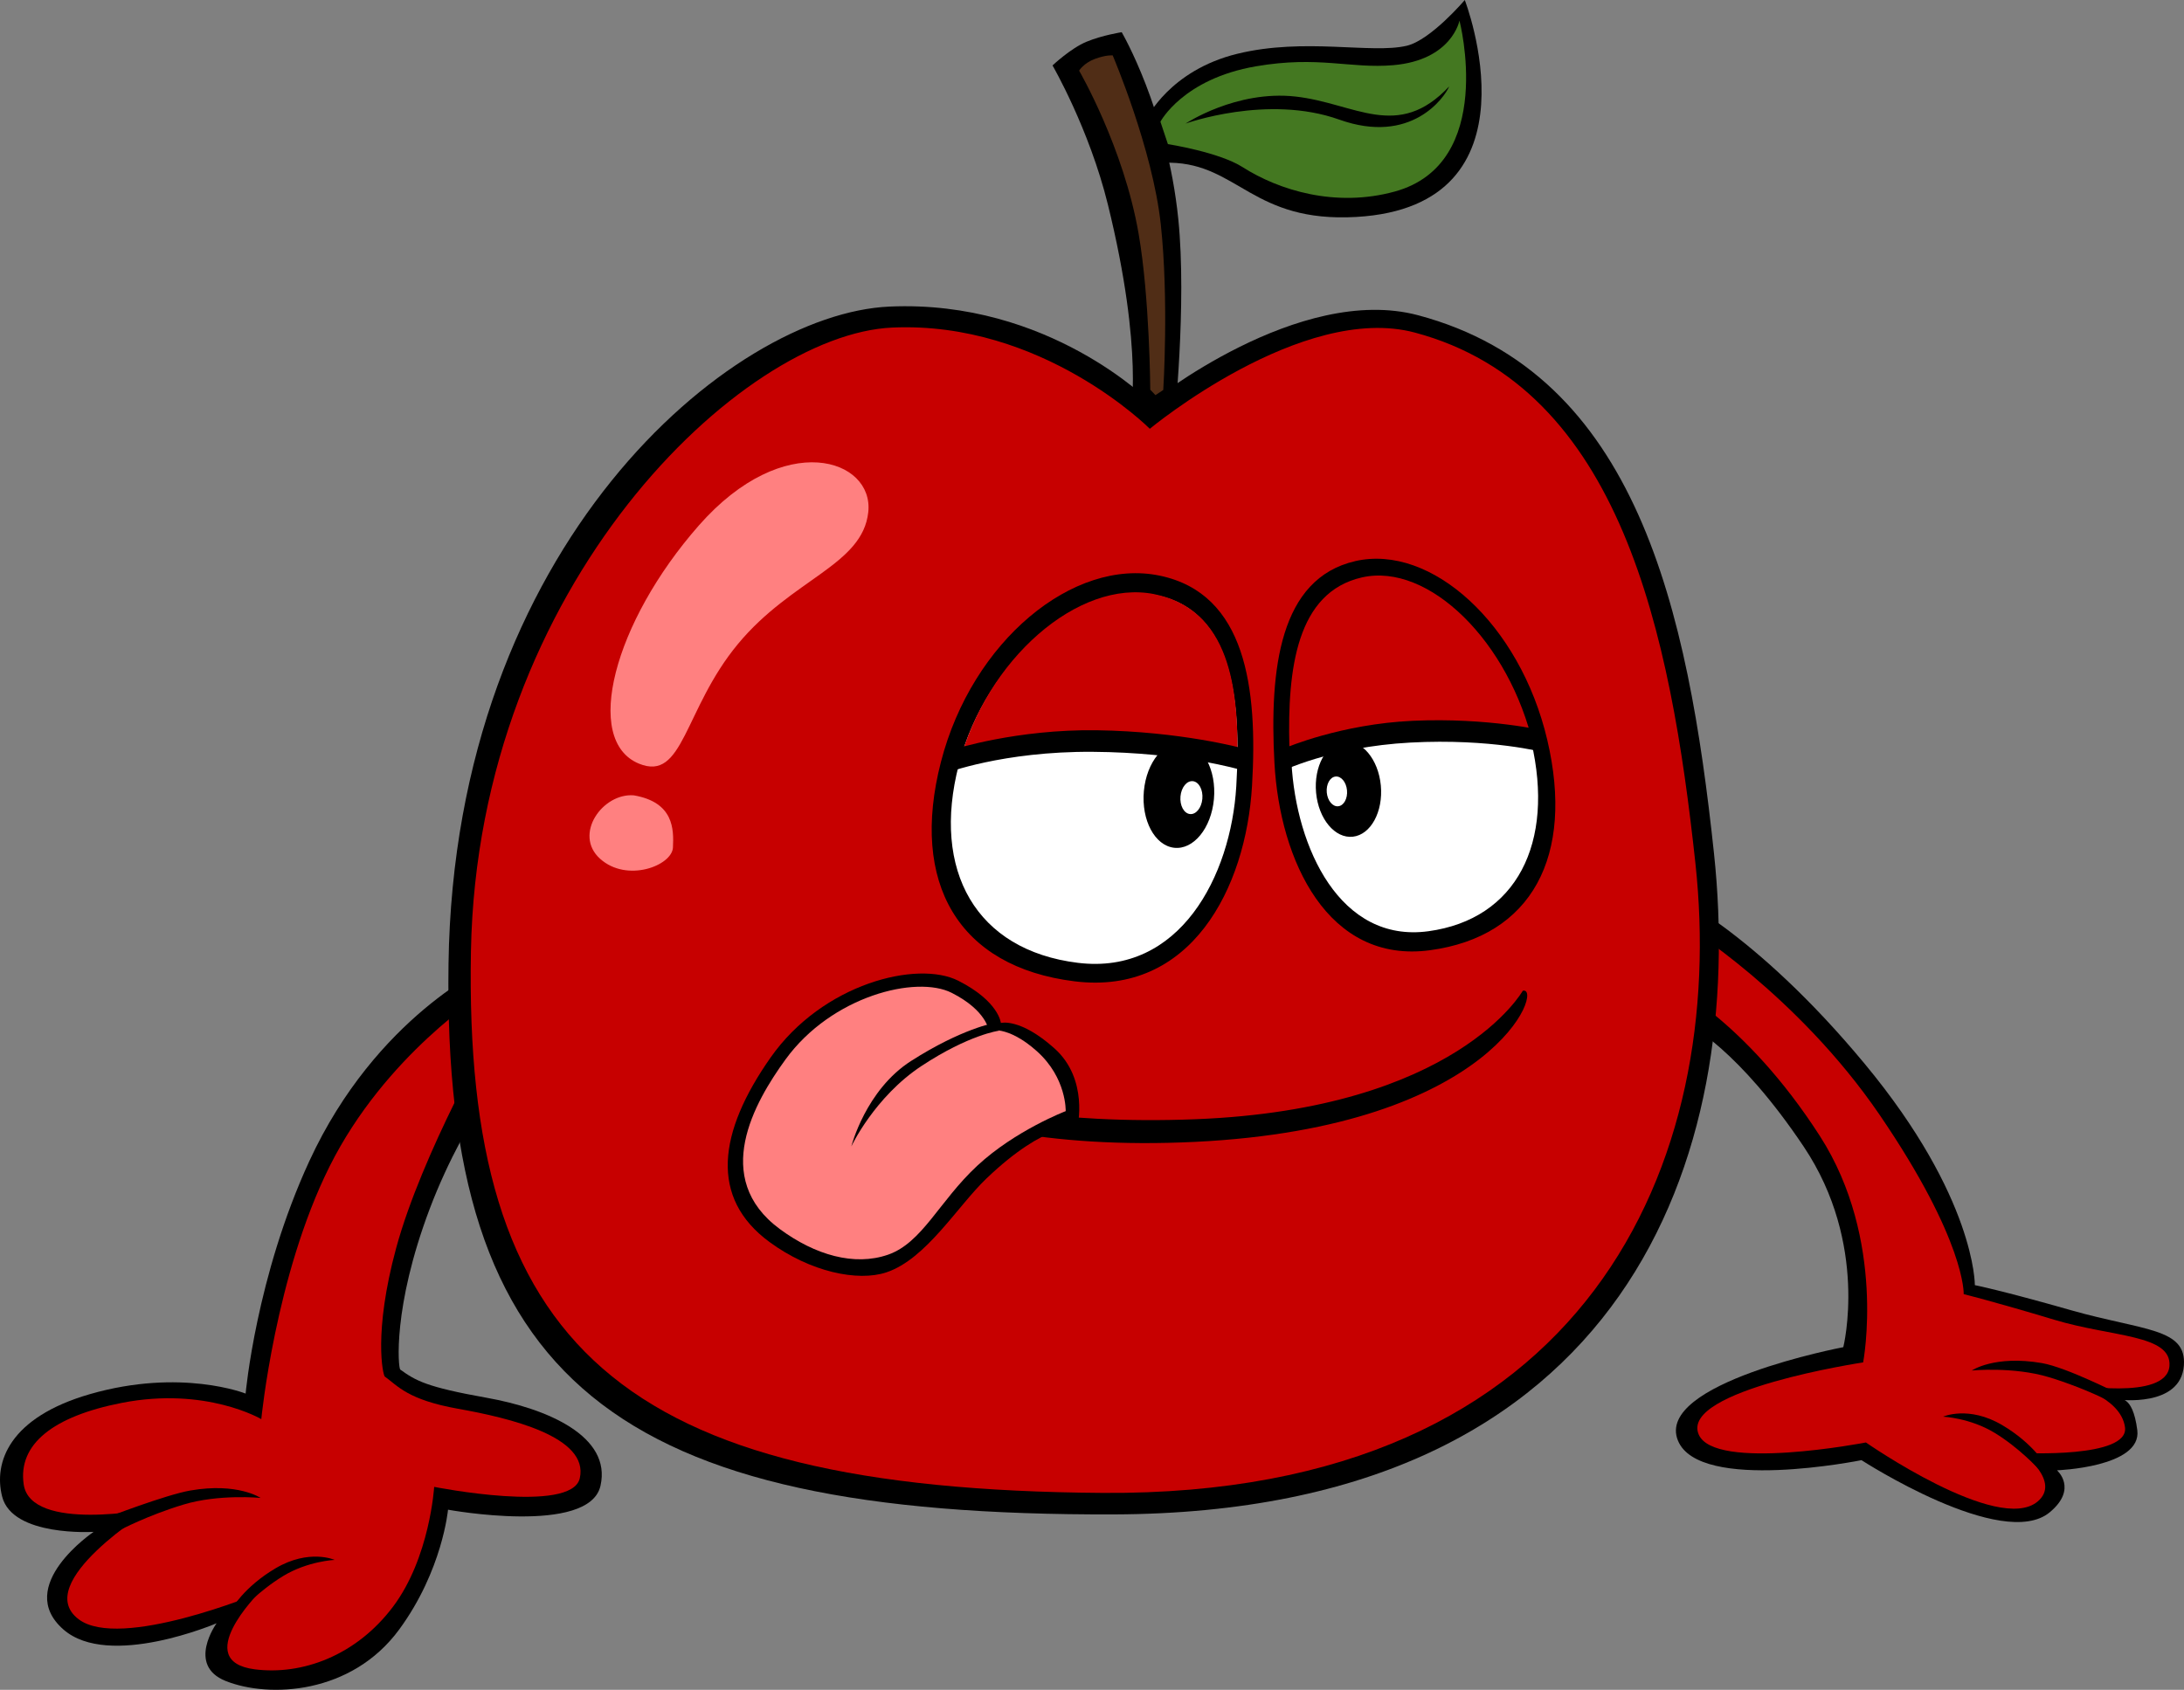 <?xml version="1.0" encoding="UTF-8" standalone="no"?>
<!-- Created with Inkscape (http://www.inkscape.org/) -->

<svg
   width="117.654mm"
   height="91.055mm"
   viewBox="0 0 117.654 91.055"
   version="1.1"
   id="svg1"
   xml:space="preserve"
   xmlns="http://www.w3.org/2000/svg"
   xmlns:svg="http://www.w3.org/2000/svg"><rect x="0" y="0" width="117.654" height="91.055" fill="#808080" stroke="none"/><defs
     id="defs1" /><g
     id="layer1"
     transform="translate(-32.877,-112.38)"><path
       style="display:inline;fill:#000000;fill-opacity:1;stroke:none;stroke-width:9.054;stroke-linecap:round;stroke-linejoin:round;paint-order:stroke fill markers"
       d="m 89.577,115.907 c 0,0 0.976,-0.924 1.832,-1.278 0.856,-0.354 1.895,-0.514 1.895,-0.514 0,0 2.451,4.177 3.049,10.068 0.467,4.607 -0.231,11.116 -0.231,11.116 l -2.358,-0.394 c 0,0 0.757,-3.545 -1.205,-11.508 -1.007,-4.087 -2.981,-7.49 -2.981,-7.49 z"
       id="path3" /><path
       style="display:inline;fill:#000000;fill-opacity:1;stroke:none;stroke-width:9.054;stroke-linecap:round;stroke-linejoin:round;paint-order:stroke fill markers"
       d="m 94.662,118.75 c 0,0 1.233,-2.58 4.863,-3.47 3.63,-0.89 7.224,0.016 9.133,-0.434 1.297,-0.306 3.128,-2.466 3.128,-2.466 0,0 4.3,11.108 -5.845,11.69 -5.571,0.32 -6.37,-2.854 -10.023,-2.923 -5.554,-0.104 -1.256,-2.397 -1.256,-2.397 z"
       id="path4" /><path
       style="display:inline;fill:#000000;fill-opacity:1;stroke:none;stroke-width:9.054;stroke-linecap:round;stroke-linejoin:round;paint-order:stroke fill markers"
       d="m 59.219,164.418 c 0,0 -6.067,2.704 -9.676,10.522 -2.869,6.216 -3.434,12.532 -3.434,12.532 0,0 -3.479,-1.388 -8.395,0.032 -4.32,1.248 -5.199,3.662 -4.72,5.524 0.559,2.17 4.926,1.895 4.926,1.895 0,0 -4.312,2.913 -1.626,5.261 2.455,2.147 8.251,-0.336 8.251,-0.336 0,0 -1.636,2.263 0.49,3.111 2.334,0.932 6.783,0.726 9.351,-2.78 2.332,-3.183 2.626,-6.45 2.626,-6.45 0,0 7.599,1.395 8.213,-1.285 0.614,-2.68 -2.874,-4.165 -6.135,-4.747 -3.261,-0.581 -3.815,-0.921 -4.65,-1.518 -0.113,-0.081 -0.42,-3.358 1.582,-8.654 2.002,-5.295 5.263,-9.138 5.263,-9.138 z"
       id="path5" /><path
       style="display:inline;fill:#c70000;fill-opacity:1;stroke:none;stroke-width:7.597;stroke-linecap:round;stroke-linejoin:round;paint-order:stroke fill markers"
       d="m 58.972,165.872 c 0,0 -5.353,3.368 -8.343,9.365 -2.925,5.866 -3.676,13.612 -3.676,13.612 0,0 -2.984,-1.762 -7.512,-0.877 -3.703,0.724 -5.603,2.227 -5.288,4.392 0.379,2.604 6.86,1.32 6.86,1.32 0,0 -6.486,3.991 -3.9,5.948 2.234,1.69 9.691,-1.398 9.691,-1.398 0,0 -3.635,3.651 -0.211,4.095 2.541,0.33 5.459,-0.723 7.451,-3.366 1.992,-2.644 2.222,-6.464 2.222,-6.464 0,0 7.396,1.47 7.843,-0.459 0.52,-2.248 -3.812,-3.26 -6.548,-3.748 -2.736,-0.488 -3.255,-1.237 -3.955,-1.737 -0.095,-0.068 -0.63,-2.337 0.612,-6.922 1.383,-5.105 5.237,-11.812 5.237,-11.812 z"
       id="path7" /><path
       style="display:inline;fill:#000000;fill-opacity:1;stroke:none;stroke-width:9.054;stroke-linecap:round;stroke-linejoin:round;paint-order:stroke fill markers"
       d="m 123.841,167.588 c 0,0 2.674,1.312 6.199,6.57 3.532,5.268 2.137,10.813 2.137,10.813 0,0 -10.185,1.933 -8.906,5.038 1.16,2.817 9.886,1.05 9.886,1.05 0,0 7.604,4.923 10.144,2.807 1.526,-1.272 0.387,-2.26 0.387,-2.26 0,0 4.585,-0.161 4.327,-2.163 -0.258,-2.002 -1.017,-1.647 -1.017,-1.647 0,0 3.358,0.443 3.526,-1.838 0.15,-2.032 -2.169,-1.864 -6.061,-2.973 -3.84,-1.094 -5.199,-1.356 -5.199,-1.356 0,0 0.051,-4.708 -5.931,-11.923 -5.982,-7.215 -10.633,-9.287 -10.633,-9.287 z"
       id="path6" /><path
       style="display:inline;fill:#c70000;fill-opacity:1;stroke:none;stroke-width:7.589;stroke-linecap:round;stroke-linejoin:round;paint-order:stroke fill markers"
       d="m 122.651,165.308 c 0,0 4.194,1.954 8.263,8.283 3.602,5.603 2.332,12.201 2.332,12.201 0,0 -9.846,1.482 -8.863,3.873 0.833,2.025 9.013,0.441 9.013,0.441 0,0 7.118,4.959 9.246,3.185 1.279,-1.066 -0.821,-2.621 -0.821,-2.621 0,0 5.748,0.301 5.532,-1.377 -0.217,-1.678 -2.938,-2.325 -2.938,-2.325 0,0 5.191,0.928 5.332,-0.984 0.125,-1.703 -3.077,-1.546 -6.21,-2.492 -3.204,-0.967 -4.874,-1.379 -4.874,-1.379 0,0 0.123,-2.848 -4.536,-9.671 -4.43,-6.487 -10.527,-10.238 -10.527,-10.238 z"
       id="path11" /><path
       style="display:inline;fill:#000000;fill-opacity:1;stroke:none;stroke-width:9.054;stroke-linecap:round;stroke-linejoin:round;paint-order:stroke fill markers"
       d="m 94.866,134.066 c 0,0 -5.489,-5.554 -14.078,-5.166 -8.589,0.387 -23.426,12.867 -23.749,35.405 -0.323,22.538 8.992,29.765 35.842,29.677 27.764,-0.091 34.052,-19.452 32.33,-35.618 -1.398,-13.123 -4.15,-25.857 -15.937,-28.997 -6.439,-1.715 -14.408,4.699 -14.408,4.699 z"
       id="path1" /><path
       style="display:inline;fill:#c70000;fill-opacity:1;stroke:none;stroke-width:8.536;stroke-linecap:round;stroke-linejoin:round;paint-order:stroke fill markers"
       d="m 94.819,135.485 c 0,0 -5.783,-5.819 -13.881,-5.454 -8.098,0.365 -22.322,13.831 -22.691,33.595 -0.397,21.248 7.985,29.017 34.03,29.198 26.359,0.183 33.649,-18.04 31.934,-33.922 -1.336,-12.37 -4.007,-25.642 -15.12,-28.603 -6.071,-1.617 -14.272,5.185 -14.272,5.185 z"
       id="path2" /><path
       style="display:inline;fill:#000000;fill-opacity:1;stroke:none;stroke-width:9.951;stroke-linecap:round;stroke-linejoin:round;paint-order:stroke fill markers"
       d="m 38.58,194.17 c 0,0 3.214,-1.244 4.555,-1.476 2.55,-0.441 3.779,0.4 3.779,0.4 0,0 -2.238,-0.221 -4.155,0.359 -1.918,0.579 -3.402,1.363 -3.402,1.363 z"
       id="path8" /><path
       style="display:inline;fill:#000000;fill-opacity:1;stroke:none;stroke-width:9.054;stroke-linecap:round;stroke-linejoin:round;paint-order:stroke fill markers"
       d="m 45.334,199.113 0.452,0.113 c 0,0 1.017,-1.114 2.341,-1.921 1.324,-0.807 2.777,-0.872 2.777,-0.872 0,0 -1.372,-0.614 -3.181,0.452 -1.717,1.012 -2.389,2.228 -2.389,2.228 z"
       id="path9" /><path
       style="display:inline;fill:#502d16;fill-opacity:1;stroke:none;stroke-width:6.389;stroke-linecap:round;stroke-linejoin:round;paint-order:stroke fill markers"
       d="m 91.01,116.186 c 0,0 0.24,-0.403 0.849,-0.631 0.609,-0.228 0.96,-0.19 0.96,-0.19 0,0 2.154,5.042 2.591,9.108 0.44,4.094 0.133,8.92 0.133,8.92 l -0.42,0.278 -0.28,-0.292 c 0,0 -0.03,-4.94 -0.625,-8.391 -0.806,-4.675 -3.208,-8.801 -3.208,-8.801 z"
       id="path10" /><path
       style="display:inline;fill:#000000;fill-opacity:1;stroke:none;stroke-width:9.054;stroke-linecap:round;stroke-linejoin:round;paint-order:stroke fill markers"
       d="m 143.123,191.396 -0.452,0.113 c 0,0 -1.017,-1.114 -2.341,-1.921 -1.324,-0.807 -2.777,-0.872 -2.777,-0.872 0,0 1.372,-0.614 3.181,0.452 1.717,1.012 2.389,2.228 2.389,2.228 z"
       id="path12" /><path
       style="display:inline;fill:#000000;fill-opacity:1;stroke:none;stroke-width:9.951;stroke-linecap:round;stroke-linejoin:round;paint-order:stroke fill markers"
       d="m 147.032,187.499 c 0,0 -2.814,-1.438 -4.155,-1.67 -2.55,-0.441 -3.779,0.4 -3.779,0.4 0,0 2.238,-0.221 4.155,0.359 1.918,0.579 3.402,1.363 3.402,1.363 z"
       id="path13" /><path
       style="display:inline;fill:#447821;fill-opacity:1;stroke:none;stroke-width:8.796;stroke-linecap:round;stroke-linejoin:round;paint-order:stroke fill markers"
       d="m 95.793,120.146 c 0,0 2.751,0.427 4.029,1.242 1.945,1.24 4.991,2.191 8.189,1.314 5.497,-1.508 3.489,-9.213 3.489,-9.213 0,0 -0.402,2.13 -3.569,2.403 -2.315,0.199 -4.016,-0.52 -7.395,0.061 -3.937,0.677 -5.146,2.985 -5.146,2.985 0.136,0.402 0.269,0.805 0.403,1.208 z"
       id="path14" /><path
       style="display:inline;fill:#000000;fill-opacity:1;stroke:none;stroke-width:9.054;stroke-linecap:round;stroke-linejoin:round;paint-order:stroke fill markers"
       d="m 96.747,119.038 c 0,0 2.72,-1.812 5.921,-1.456 3.201,0.356 5.507,2.415 8.28,-0.549 -0.254,0.602 -2.053,3.173 -5.923,1.792 -3.869,-1.381 -8.278,0.214 -8.278,0.214 z"
       id="path15" /><path
       style="display:inline;fill:#000000;fill-opacity:1;stroke:none;stroke-width:10.506;stroke-linecap:round;stroke-linejoin:round;paint-order:stroke fill markers"
       d="m 114.91,165.766 c 0,0 -3.562,6.368 -17.616,6.922 -15.174,0.598 -21.376,-4.512 -21.376,-4.512 0,0 5.146,6.524 21.35,5.732 16.204,-0.793 18.801,-8.431 17.642,-8.142 z"
       id="path16" /><path
       style="display:inline;fill:#000000;fill-opacity:1;stroke:none;stroke-width:9.054;stroke-linecap:round;stroke-linejoin:round;paint-order:stroke fill markers"
       d="m 90.917,173.113 c 0,0 0.623,-2.576 -1.233,-4.239 -1.857,-1.663 -2.89,-1.372 -2.89,-1.372 0,0 -0.097,-1.162 -2.293,-2.276 -2.196,-1.114 -7.305,0.138 -10.115,4.143 -2.823,4.025 -3.294,7.557 -0.057,9.935 2.198,1.614 4.756,2.148 6.294,1.637 2.148,-0.714 3.821,-3.553 5.395,-5.059 3.229,-3.09 4.898,-2.768 4.898,-2.768 z"
       id="path17" /><path
       style="display:inline;fill:#ff8080;fill-opacity:1;stroke:none;stroke-width:7.84;stroke-linecap:round;stroke-linejoin:round;paint-order:stroke fill markers"
       d="m 90.287,172.253 c 0,0 0.06,-1.786 -1.548,-3.226 -1.608,-1.44 -2.594,-1.108 -2.594,-1.108 0,0 -0.095,-1.075 -1.997,-2.04 -1.901,-0.965 -6.468,0.163 -8.957,3.592 -1.668,2.298 -4.022,6.391 -0.305,9.135 1.9,1.402 4.013,2.01 5.824,1.384 1.853,-0.64 2.757,-2.884 4.809,-4.792 2.051,-1.908 4.767,-2.945 4.767,-2.945 z"
       id="path18" /><path
       style="display:inline;fill:#000000;fill-opacity:1;stroke:none;stroke-width:9.054;stroke-linecap:round;stroke-linejoin:round;paint-order:stroke fill markers"
       d="m 86.457,167.498 c 0,0 -1.766,0.302 -4.499,2.051 -2.452,1.569 -3.219,4.604 -3.219,4.604 0,0 1.243,-2.664 3.794,-4.343 2.551,-1.679 4.149,-1.889 4.149,-1.889 z"
       id="path19" /><path
       style="display:inline;fill:#000000;fill-opacity:1;stroke:none;stroke-width:9.054;stroke-linecap:round;stroke-linejoin:round;paint-order:stroke fill markers"
       d="m 95.351,143.398 c -4.65,-0.969 -10.107,3.52 -11.786,10.042 -1.679,6.522 0.936,11.043 7.201,11.818 6.264,0.775 9.231,-5.012 9.558,-10.526 0.313,-5.273 -0.323,-10.365 -4.973,-11.334 z"
       id="path20" /><path
       style="display:inline;fill:#ffffff;fill-opacity:1;stroke:none;stroke-width:7.925;stroke-linecap:round;stroke-linejoin:round;paint-order:stroke fill markers"
       d="m 95.206,144.46 c -4.081,-0.845 -9.206,3.444 -10.679,9.137 -1.474,5.693 0.918,9.987 6.416,10.664 5.499,0.676 8.246,-4.692 8.533,-9.505 0.274,-4.602 -0.188,-9.451 -4.27,-10.296 z"
       id="path21" /><path
       style="display:inline;fill:#000000;fill-opacity:1;stroke:none;stroke-width:8.304;stroke-linecap:round;stroke-linejoin:round;paint-order:stroke fill markers"
       d="m 105.893,142.613 c 4.078,-0.929 8.863,3.376 10.336,9.633 1.472,6.257 -0.821,10.593 -6.315,11.336 -5.494,0.743 -8.095,-4.808 -8.382,-10.097 -0.274,-5.058 0.283,-9.942 4.361,-10.871 z"
       id="path22" /><path
       style="display:inline;fill:#ffffff;fill-opacity:1;stroke:none;stroke-width:7.208;stroke-linecap:round;stroke-linejoin:round;paint-order:stroke fill markers"
       d="m 106.139,143.606 c 3.527,-0.809 7.955,3.297 9.229,8.746 1.274,5.449 -0.793,9.56 -5.545,10.207 -4.752,0.647 -7.126,-4.491 -7.374,-9.098 -0.237,-4.406 0.163,-9.046 3.69,-9.856 z"
       id="path23" /><path
       style="display:inline;fill:#c70000;fill-opacity:1;stroke:none;stroke-width:7.373;stroke-linecap:round;stroke-linejoin:round;paint-order:stroke fill markers"
       d="m 106.253,143.492 c 3.583,-0.811 7.943,3.464 9.235,9.085 0.149,0.648 -2.311,-1.573 -7.161,-1.287 l -5.99,1.322 c -0.109,-4.186 0.387,-8.321 3.915,-9.12 z"
       id="path28" /><path
       style="display:inline;fill:#c70000;fill-opacity:1;stroke:none;stroke-width:7.925;stroke-linecap:round;stroke-linejoin:round;paint-order:stroke fill markers"
       d="m 95.061,144.395 c -4.086,-0.822 -9.06,3.509 -10.534,9.202 -0.17,0.656 2.636,-1.594 8.168,-1.303 l 6.832,1.339 c 0.125,-4.24 -0.441,-8.428 -4.466,-9.237 z"
       id="path27" /><path
       style="display:inline;fill:#000000;fill-opacity:1;stroke:none;stroke-width:9.054;stroke-linecap:round;stroke-linejoin:round;paint-order:stroke fill markers"
       d="m 83.791,154.053 c 0,0 3.1,-1.195 7.943,-1.162 4.843,0.032 7.975,0.969 7.975,0.969 l 0.097,-1.162 c 0,0 -3.294,-0.904 -7.846,-0.969 -4.327,-0.061 -7.717,1.033 -7.717,1.033 z"
       id="path24" /><path
       style="display:inline;fill:#000000;fill-opacity:1;stroke:none;stroke-width:8.577;stroke-linecap:round;stroke-linejoin:round;paint-order:stroke fill markers"
       d="m 101.821,153.984 c 0,0 2.704,-1.361 7.044,-1.592 4.34,-0.231 7.202,0.533 7.202,0.533 l 0.016,-1.166 c 0,0 -3.005,-0.723 -7.087,-0.54 -3.879,0.174 -6.85,1.451 -6.85,1.451 z"
       id="path25" /><ellipse
       style="fill:#000000;fill-opacity:1;stroke:none;stroke-width:8.478;stroke-linecap:round;stroke-linejoin:round;paint-order:stroke fill markers"
       id="path26"
       cx="110.181"
       cy="143.126"
       rx="1.9"
       ry="2.848"
       transform="matrix(0.993,0.115,-0.091,0.996,0,0)" /><ellipse
       style="fill:#ffffff;fill-opacity:1;stroke:none;stroke-width:2.648;stroke-linecap:round;stroke-linejoin:round;paint-order:stroke fill markers"
       id="path26-9"
       cx="110.865"
       cy="143.182"
       rx="0.593"
       ry="0.889"
       transform="matrix(0.993,0.115,-0.091,0.996,0,0)" /><ellipse
       style="fill:#000000;fill-opacity:1;stroke:none;stroke-width:7.744;stroke-linecap:round;stroke-linejoin:round;paint-order:stroke fill markers"
       id="ellipse27"
       cx="-90.652"
       cy="165.718"
       rx="1.754"
       ry="2.573"
       transform="matrix(-0.994,0.112,0.093,0.996,0,0)" /><ellipse
       style="fill:#ffffff;fill-opacity:1;stroke:none;stroke-width:2.419;stroke-linecap:round;stroke-linejoin:round;paint-order:stroke fill markers"
       id="ellipse28"
       cx="-90.02"
       cy="165.769"
       rx="0.548"
       ry="0.804"
       transform="matrix(-0.994,0.112,0.093,0.996,0,0)" /><path
       style="fill:#ff8080;fill-opacity:1;stroke:none;stroke-width:10.288;stroke-linecap:round;stroke-linejoin:round;paint-order:stroke fill markers"
       d="m 70.528,140.69 c -4.589,5.219 -6.264,11.589 -3.229,12.839 2.409,0.992 2.409,-2.921 5.331,-6.447 2.922,-3.527 6.715,-4.243 7.022,-7.108 0.308,-2.865 -4.535,-4.503 -9.124,0.716 z"
       id="path29" /><path
       style="fill:#ff8080;fill-opacity:1;stroke:none;stroke-width:9.054;stroke-linecap:round;stroke-linejoin:round;paint-order:stroke fill markers"
       d="m 67.025,155.237 c -1.684,-0.14 -3.274,2.105 -1.824,3.414 1.45,1.31 3.882,0.374 3.929,-0.608 0.047,-0.982 0.047,-2.432 -2.105,-2.806 z"
       id="path30" /></g></svg>
